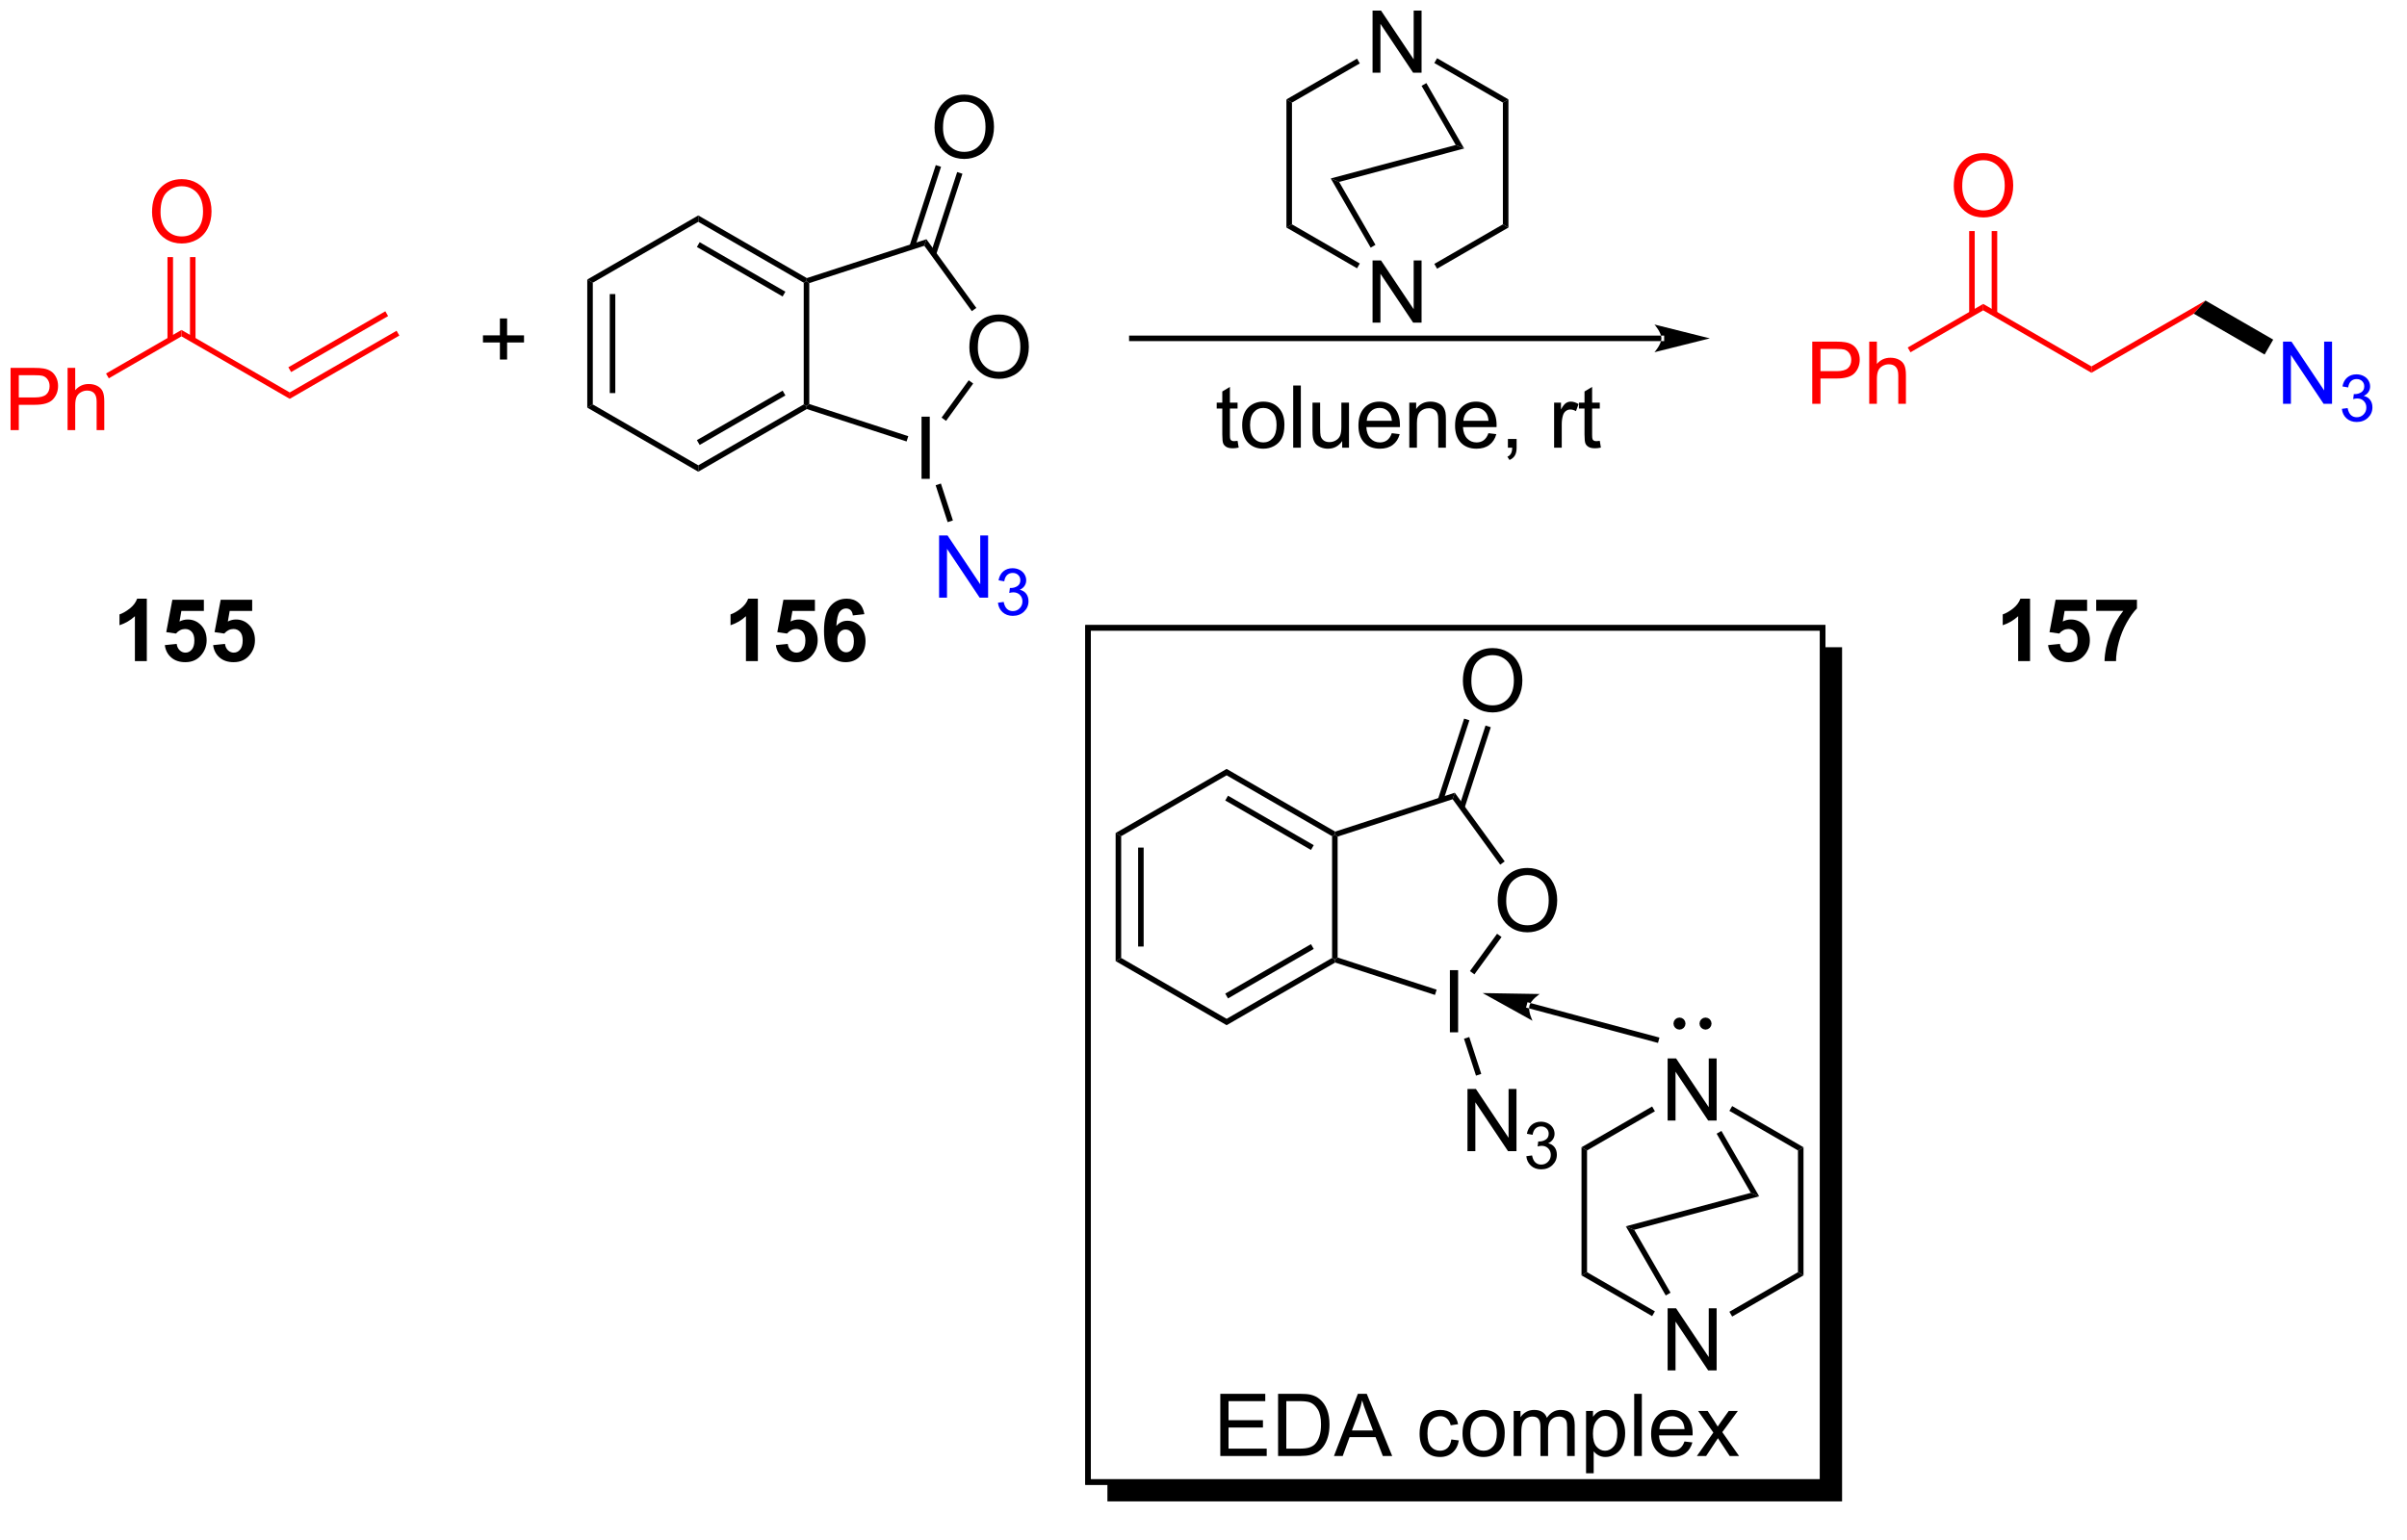 <?xml version="1.0" encoding="UTF-8"?>
<!DOCTYPE svg PUBLIC '-//W3C//DTD SVG 1.0//EN'
          'http://www.w3.org/TR/2001/REC-SVG-20010904/DTD/svg10.dtd'>
<svg stroke-dasharray="none" shape-rendering="auto" xmlns="http://www.w3.org/2000/svg" font-family="'Dialog'" text-rendering="auto" width="608" fill-opacity="1" color-interpolation="auto" color-rendering="auto" preserveAspectRatio="xMidYMid meet" font-size="12px" viewBox="0 0 608 389" fill="black" xmlns:xlink="http://www.w3.org/1999/xlink" stroke="black" image-rendering="auto" stroke-miterlimit="10" stroke-linecap="square" stroke-linejoin="miter" font-style="normal" stroke-width="1" height="389" stroke-dashoffset="0" font-weight="normal" stroke-opacity="1"
><!--Generated by the Batik Graphics2D SVG Generator--><defs id="genericDefs"
  /><g
  ><defs id="defs1"
    ><clipPath clipPathUnits="userSpaceOnUse" id="clipPath1"
      ><path d="M2.484 1.583 L230.14 1.583 L230.14 147.384 L2.484 147.384 L2.484 1.583 Z"
      /></clipPath
      ><clipPath clipPathUnits="userSpaceOnUse" id="clipPath2"
      ><path d="M0.583 15.065 L0.583 156.439 L221.773 156.439 L221.773 15.065 Z"
      /></clipPath
      ><clipPath clipPathUnits="userSpaceOnUse" id="clipPath3"
      ><path d="M0.583 15.065 L0.583 155.84 L220.937 155.84 L220.937 15.065 Z"
      /></clipPath
    ></defs
    ><g fill="red" transform="scale(2.667,2.667) translate(-2.484,-1.583) matrix(1.029,0,0,1.029,1.884,-13.913)" stroke="red"
    ><path d="M1.556 54.658 L1.556 48.931 L3.717 48.931 Q4.287 48.931 4.587 48.986 Q5.009 49.056 5.293 49.254 Q5.579 49.449 5.753 49.806 Q5.928 50.16 5.928 50.587 Q5.928 51.316 5.462 51.824 Q4.998 52.33 3.782 52.33 L2.313 52.33 L2.313 54.658 L1.556 54.658 ZM2.313 51.652 L3.795 51.652 Q4.529 51.652 4.837 51.379 Q5.147 51.105 5.147 50.611 Q5.147 50.251 4.964 49.996 Q4.782 49.738 4.485 49.658 Q4.295 49.605 3.779 49.605 L2.313 49.605 L2.313 51.652 ZM6.803 54.658 L6.803 48.931 L7.506 48.931 L7.506 50.986 Q7.998 50.415 8.748 50.415 Q9.209 50.415 9.548 50.598 Q9.889 50.777 10.035 51.098 Q10.181 51.418 10.181 52.027 L10.181 54.658 L9.477 54.658 L9.477 52.027 Q9.477 51.501 9.248 51.262 Q9.022 51.02 8.602 51.02 Q8.29 51.02 8.014 51.184 Q7.74 51.345 7.623 51.624 Q7.506 51.9 7.506 52.387 L7.506 54.658 L6.803 54.658 Z" stroke="none" clip-path="url(#clipPath3)"
    /></g
    ><g fill="red" transform="matrix(2.743,0,0,2.743,-1.6,-41.321)" stroke="red"
    ><path d="M10.602 49.913 L10.347 49.472 L17.297 45.459 L17.297 46.048 Z" stroke="none" clip-path="url(#clipPath3)"
    /></g
    ><g fill="red" transform="matrix(2.743,0,0,2.743,-1.6,-41.321)" stroke="red"
    ><path d="M17.297 46.048 L17.297 45.459 L27.264 51.213 L27.264 51.802 Z" stroke="none" clip-path="url(#clipPath3)"
    /></g
    ><g fill="red" transform="matrix(2.743,0,0,2.743,-1.6,-41.321)" stroke="red"
    ><path d="M14.585 34.605 Q14.585 33.178 15.351 32.374 Q16.117 31.567 17.328 31.567 Q18.119 31.567 18.755 31.947 Q19.393 32.324 19.726 33.001 Q20.062 33.678 20.062 34.538 Q20.062 35.41 19.71 36.098 Q19.359 36.785 18.713 37.139 Q18.07 37.494 17.322 37.494 Q16.515 37.494 15.877 37.103 Q15.242 36.71 14.913 36.035 Q14.585 35.358 14.585 34.605 ZM15.367 34.616 Q15.367 35.652 15.921 36.249 Q16.479 36.843 17.32 36.843 Q18.174 36.843 18.726 36.241 Q19.281 35.639 19.281 34.535 Q19.281 33.835 19.044 33.314 Q18.807 32.793 18.351 32.507 Q17.898 32.218 17.33 32.218 Q16.525 32.218 15.945 32.772 Q15.367 33.324 15.367 34.616 Z" stroke="none" clip-path="url(#clipPath3)"
    /></g
    ><g fill="red" transform="matrix(2.743,0,0,2.743,-1.6,-41.321)" stroke="red"
    ><path d="M18.588 46.351 L18.588 38.747 L18.078 38.747 L18.078 46.351 ZM16.517 46.351 L16.517 38.747 L16.006 38.747 L16.006 46.351 Z" stroke="none" clip-path="url(#clipPath3)"
    /></g
    ><g transform="matrix(2.743,0,0,2.743,-1.6,-41.321)"
    ><path d="M46.618 48.183 L46.618 46.612 L45.058 46.612 L45.058 45.956 L46.618 45.956 L46.618 44.399 L47.282 44.399 L47.282 45.956 L48.839 45.956 L48.839 46.612 L47.282 46.612 L47.282 48.183 L46.618 48.183 Z" stroke="none" clip-path="url(#clipPath3)"
    /></g
    ><g transform="matrix(2.743,0,0,2.743,-1.6,-41.321)"
    ><path d="M54.663 40.811 L55.173 41.105 L55.173 52.319 L54.663 52.614 ZM56.735 42.154 L56.735 51.271 L57.245 51.271 L57.245 42.154 Z" stroke="none" clip-path="url(#clipPath3)"
    /></g
    ><g transform="matrix(2.743,0,0,2.743,-1.6,-41.321)"
    ><path d="M54.663 52.614 L55.173 52.319 L64.885 57.926 L64.885 58.516 Z" stroke="none" clip-path="url(#clipPath3)"
    /></g
    ><g transform="matrix(2.743,0,0,2.743,-1.6,-41.321)"
    ><path d="M64.885 58.516 L64.885 57.926 L74.597 52.319 L74.852 52.467 L74.881 52.744 ZM65.013 56.05 L72.908 51.492 L72.653 51.05 L64.758 55.608 Z" stroke="none" clip-path="url(#clipPath3)"
    /></g
    ><g transform="matrix(2.743,0,0,2.743,-1.6,-41.321)"
    ><path d="M75.107 52.281 L74.852 52.467 L74.597 52.319 L74.597 41.105 L74.852 40.958 L75.107 41.143 Z" stroke="none" clip-path="url(#clipPath3)"
    /></g
    ><g transform="matrix(2.743,0,0,2.743,-1.6,-41.321)"
    ><path d="M74.881 40.68 L74.852 40.958 L74.597 41.105 L64.885 35.498 L64.885 34.909 ZM72.908 41.933 L65.013 37.375 L64.758 37.817 L72.653 42.375 Z" stroke="none" clip-path="url(#clipPath3)"
    /></g
    ><g transform="matrix(2.743,0,0,2.743,-1.6,-41.321)"
    ><path d="M64.885 34.909 L64.885 35.498 L55.173 41.105 L54.663 40.811 Z" stroke="none" clip-path="url(#clipPath3)"
    /></g
    ><g transform="matrix(2.743,0,0,2.743,-1.6,-41.321)"
    ><path d="M85.445 59.173 L85.445 53.446 L86.203 53.446 L86.203 59.173 L85.445 59.173 Z" stroke="none" clip-path="url(#clipPath3)"
    /></g
    ><g transform="matrix(2.743,0,0,2.743,-1.6,-41.321)"
    ><path d="M89.85 47.073 Q89.85 45.646 90.615 44.842 Q91.381 44.034 92.592 44.034 Q93.384 44.034 94.019 44.414 Q94.657 44.792 94.99 45.469 Q95.326 46.146 95.326 47.005 Q95.326 47.878 94.975 48.565 Q94.623 49.253 93.978 49.607 Q93.334 49.961 92.587 49.961 Q91.78 49.961 91.142 49.571 Q90.506 49.177 90.178 48.503 Q89.85 47.826 89.85 47.073 ZM90.631 47.084 Q90.631 48.12 91.186 48.717 Q91.743 49.31 92.584 49.31 Q93.439 49.31 93.99 48.709 Q94.545 48.107 94.545 47.003 Q94.545 46.302 94.308 45.782 Q94.071 45.261 93.615 44.974 Q93.162 44.685 92.595 44.685 Q91.79 44.685 91.209 45.24 Q90.631 45.792 90.631 47.084 Z" stroke="none" clip-path="url(#clipPath3)"
    /></g
    ><g transform="matrix(2.743,0,0,2.743,-1.6,-41.321)"
    ><path d="M74.881 52.744 L74.852 52.467 L75.107 52.281 L84.226 55.244 L84.069 55.73 Z" stroke="none" clip-path="url(#clipPath3)"
    /></g
    ><g transform="matrix(2.743,0,0,2.743,-1.6,-41.321)"
    ><path d="M87.704 53.833 L87.291 53.533 L89.79 50.094 L90.202 50.394 Z" stroke="none" clip-path="url(#clipPath3)"
    /></g
    ><g transform="matrix(2.743,0,0,2.743,-1.6,-41.321)"
    ><path d="M90.491 43.428 L90.078 43.728 L85.7 37.702 L85.895 37.102 Z" stroke="none" clip-path="url(#clipPath3)"
    /></g
    ><g transform="matrix(2.743,0,0,2.743,-1.6,-41.321)"
    ><path d="M85.895 37.102 L85.7 37.702 L75.107 41.143 L74.852 40.958 L74.881 40.68 Z" stroke="none" clip-path="url(#clipPath3)"
    /></g
    ><g transform="matrix(2.743,0,0,2.743,-1.6,-41.321)"
    ><path d="M86.642 26.817 Q86.642 25.39 87.407 24.585 Q88.173 23.778 89.384 23.778 Q90.176 23.778 90.811 24.158 Q91.449 24.536 91.782 25.213 Q92.118 25.89 92.118 26.749 Q92.118 27.622 91.767 28.309 Q91.415 28.997 90.769 29.351 Q90.126 29.705 89.379 29.705 Q88.571 29.705 87.933 29.314 Q87.298 28.921 86.97 28.247 Q86.642 27.57 86.642 26.817 ZM87.423 26.828 Q87.423 27.864 87.978 28.46 Q88.535 29.054 89.376 29.054 Q90.23 29.054 90.782 28.453 Q91.337 27.851 91.337 26.747 Q91.337 26.046 91.1 25.526 Q90.863 25.005 90.407 24.718 Q89.954 24.429 89.386 24.429 Q88.582 24.429 88.001 24.984 Q87.423 25.536 87.423 26.828 Z" stroke="none" clip-path="url(#clipPath3)"
    /></g
    ><g transform="matrix(2.743,0,0,2.743,-1.6,-41.321)"
    ><path d="M86.792 38.516 L89.212 31.07 L88.727 30.912 L86.307 38.358 ZM84.822 37.876 L87.242 30.43 L86.756 30.272 L84.337 37.718 Z" stroke="none" clip-path="url(#clipPath3)"
    /></g
    ><g fill="blue" transform="matrix(2.743,0,0,2.743,-1.6,-41.321)" stroke="blue"
    ><path d="M87.063 70.118 L87.063 64.392 L87.842 64.392 L90.85 68.887 L90.85 64.392 L91.576 64.392 L91.576 70.118 L90.797 70.118 L87.79 65.618 L87.79 70.118 L87.063 70.118 Z" stroke="none" clip-path="url(#clipPath3)"
    /></g
    ><g fill="blue" transform="matrix(2.743,0,0,2.743,-1.6,-41.321)" stroke="blue"
    ><path d="M92.483 70.584 L93.01 70.513 Q93.102 70.963 93.319 71.16 Q93.538 71.357 93.852 71.357 Q94.223 71.357 94.479 71.099 Q94.737 70.841 94.737 70.461 Q94.737 70.097 94.499 69.863 Q94.262 69.627 93.895 69.627 Q93.747 69.627 93.524 69.685 L93.583 69.222 Q93.635 69.228 93.666 69.228 Q94.004 69.228 94.274 69.052 Q94.543 68.877 94.543 68.509 Q94.543 68.22 94.346 68.031 Q94.151 67.84 93.84 67.84 Q93.532 67.84 93.327 68.033 Q93.122 68.226 93.063 68.613 L92.536 68.519 Q92.633 67.988 92.975 67.697 Q93.319 67.406 93.829 67.406 Q94.18 67.406 94.475 67.556 Q94.772 67.707 94.928 67.968 Q95.085 68.228 95.085 68.521 Q95.085 68.8 94.934 69.029 Q94.786 69.257 94.493 69.392 Q94.874 69.48 95.085 69.757 Q95.296 70.033 95.296 70.449 Q95.296 71.011 94.885 71.404 Q94.475 71.795 93.848 71.795 Q93.284 71.795 92.909 71.459 Q92.536 71.121 92.483 70.584 Z" stroke="none" clip-path="url(#clipPath3)"
    /></g
    ><g transform="matrix(2.743,0,0,2.743,-1.6,-41.321)"
    ><path d="M86.744 59.762 L87.229 59.605 L88.334 63.005 L87.849 63.163 Z" stroke="none" clip-path="url(#clipPath3)"
    /></g
    ><g transform="matrix(2.743,0,0,2.743,-1.6,-41.321)"
    ><path d="M153.577 46.488 L153.577 46.488 L104.814 46.488 L104.558 46.488 L104.558 45.978 L104.814 45.978 L153.577 45.978 L153.832 45.978 L153.832 46.488 ZM158.041 46.233 L152.939 44.957 C152.939 44.957 153.577 45.675 153.577 46.233 C153.577 46.791 152.939 47.508 152.939 47.508 Z" stroke="none" clip-path="url(#clipPath3)"
    /></g
    ><g transform="matrix(2.743,0,0,2.743,-1.6,-41.321)"
    ><path d="M114.548 55.673 L114.65 56.295 Q114.353 56.358 114.119 56.358 Q113.736 56.358 113.525 56.238 Q113.314 56.115 113.228 55.917 Q113.142 55.72 113.142 55.087 L113.142 52.701 L112.626 52.701 L112.626 52.154 L113.142 52.154 L113.142 51.126 L113.843 50.704 L113.843 52.154 L114.548 52.154 L114.548 52.701 L113.843 52.701 L113.843 55.126 Q113.843 55.428 113.879 55.514 Q113.916 55.6 113.999 55.652 Q114.085 55.701 114.241 55.701 Q114.358 55.701 114.548 55.673 ZM114.974 54.227 Q114.974 53.076 115.615 52.522 Q116.151 52.061 116.919 52.061 Q117.776 52.061 118.318 52.621 Q118.862 53.181 118.862 54.17 Q118.862 54.97 118.62 55.431 Q118.38 55.889 117.922 56.144 Q117.464 56.397 116.919 56.397 Q116.05 56.397 115.511 55.839 Q114.974 55.279 114.974 54.227 ZM115.698 54.227 Q115.698 55.024 116.044 55.423 Q116.394 55.819 116.919 55.819 Q117.443 55.819 117.789 55.42 Q118.138 55.022 118.138 54.204 Q118.138 53.436 117.789 53.04 Q117.44 52.641 116.919 52.641 Q116.394 52.641 116.044 53.037 Q115.698 53.431 115.698 54.227 ZM119.671 56.303 L119.671 50.576 L120.374 50.576 L120.374 56.303 L119.671 56.303 ZM124.183 56.303 L124.183 55.694 Q123.698 56.397 122.865 56.397 Q122.498 56.397 122.18 56.256 Q121.862 56.115 121.706 55.902 Q121.552 55.688 121.49 55.381 Q121.448 55.173 121.448 54.725 L121.448 52.154 L122.151 52.154 L122.151 54.454 Q122.151 55.006 122.193 55.196 Q122.261 55.475 122.474 55.634 Q122.69 55.79 123.005 55.79 Q123.323 55.79 123.599 55.628 Q123.878 55.467 123.992 55.188 Q124.107 54.907 124.107 54.376 L124.107 52.154 L124.81 52.154 L124.81 56.303 L124.183 56.303 ZM128.751 54.967 L129.478 55.056 Q129.306 55.694 128.84 56.045 Q128.376 56.397 127.655 56.397 Q126.744 56.397 126.21 55.837 Q125.679 55.274 125.679 54.264 Q125.679 53.217 126.218 52.639 Q126.757 52.061 127.616 52.061 Q128.447 52.061 128.973 52.628 Q129.501 53.194 129.501 54.22 Q129.501 54.282 129.499 54.407 L126.405 54.407 Q126.444 55.092 126.791 55.456 Q127.139 55.819 127.658 55.819 Q128.046 55.819 128.319 55.615 Q128.593 55.412 128.751 54.967 ZM126.444 53.829 L128.759 53.829 Q128.713 53.306 128.494 53.045 Q128.158 52.639 127.624 52.639 Q127.139 52.639 126.809 52.964 Q126.478 53.287 126.444 53.829 ZM130.362 56.303 L130.362 52.154 L130.995 52.154 L130.995 52.743 Q131.451 52.061 132.315 52.061 Q132.69 52.061 133.003 52.196 Q133.318 52.329 133.474 52.548 Q133.63 52.766 133.693 53.069 Q133.732 53.264 133.732 53.751 L133.732 56.303 L133.029 56.303 L133.029 53.779 Q133.029 53.35 132.946 53.136 Q132.865 52.923 132.656 52.798 Q132.448 52.67 132.167 52.67 Q131.716 52.67 131.391 52.956 Q131.065 53.24 131.065 54.037 L131.065 56.303 L130.362 56.303 ZM137.65 54.967 L138.376 55.056 Q138.205 55.694 137.738 56.045 Q137.275 56.397 136.554 56.397 Q135.642 56.397 135.108 55.837 Q134.577 55.274 134.577 54.264 Q134.577 53.217 135.116 52.639 Q135.655 52.061 136.514 52.061 Q137.345 52.061 137.871 52.628 Q138.4 53.194 138.4 54.22 Q138.4 54.282 138.397 54.407 L135.304 54.407 Q135.343 55.092 135.689 55.456 Q136.038 55.819 136.556 55.819 Q136.944 55.819 137.218 55.615 Q137.491 55.412 137.65 54.967 ZM135.343 53.829 L137.658 53.829 Q137.611 53.306 137.392 53.045 Q137.056 52.639 136.522 52.639 Q136.038 52.639 135.707 52.964 Q135.376 53.287 135.343 53.829 ZM139.443 56.303 L139.443 55.501 L140.245 55.501 L140.245 56.303 Q140.245 56.746 140.089 57.016 Q139.933 57.287 139.591 57.436 L139.396 57.136 Q139.62 57.037 139.724 56.847 Q139.831 56.66 139.841 56.303 L139.443 56.303 ZM143.698 56.303 L143.698 52.154 L144.331 52.154 L144.331 52.782 Q144.573 52.342 144.776 52.201 Q144.982 52.061 145.229 52.061 Q145.584 52.061 145.951 52.287 L145.709 52.938 Q145.451 52.787 145.193 52.787 Q144.964 52.787 144.779 52.925 Q144.597 53.063 144.518 53.311 Q144.401 53.686 144.401 54.131 L144.401 56.303 L143.698 56.303 ZM147.904 55.673 L148.005 56.295 Q147.709 56.358 147.474 56.358 Q147.091 56.358 146.88 56.238 Q146.669 56.115 146.584 55.917 Q146.498 55.72 146.498 55.087 L146.498 52.701 L145.982 52.701 L145.982 52.154 L146.498 52.154 L146.498 51.126 L147.198 50.704 L147.198 52.154 L147.904 52.154 L147.904 52.701 L147.198 52.701 L147.198 55.126 Q147.198 55.428 147.235 55.514 Q147.271 55.6 147.354 55.652 Q147.44 55.701 147.597 55.701 Q147.714 55.701 147.904 55.673 Z" stroke="none" clip-path="url(#clipPath3)"
    /></g
    ><g fill="red" transform="matrix(2.743,0,0,2.743,-1.6,-41.321)" stroke="red"
    ><path d="M167.47 52.26 L167.47 46.533 L169.631 46.533 Q170.202 46.533 170.501 46.588 Q170.923 46.658 171.207 46.856 Q171.493 47.052 171.668 47.408 Q171.842 47.763 171.842 48.19 Q171.842 48.919 171.376 49.427 Q170.913 49.932 169.696 49.932 L168.228 49.932 L168.228 52.26 L167.47 52.26 ZM168.228 49.255 L169.71 49.255 Q170.444 49.255 170.751 48.981 Q171.061 48.708 171.061 48.213 Q171.061 47.854 170.879 47.598 Q170.696 47.341 170.4 47.26 Q170.21 47.208 169.694 47.208 L168.228 47.208 L168.228 49.255 ZM172.717 52.26 L172.717 46.533 L173.421 46.533 L173.421 48.588 Q173.913 48.018 174.663 48.018 Q175.124 48.018 175.462 48.2 Q175.803 48.38 175.949 48.7 Q176.095 49.02 176.095 49.63 L176.095 52.26 L175.392 52.26 L175.392 49.63 Q175.392 49.104 175.163 48.864 Q174.936 48.622 174.517 48.622 Q174.204 48.622 173.928 48.786 Q173.655 48.947 173.538 49.226 Q173.421 49.502 173.421 49.989 L173.421 52.26 L172.717 52.26 Z" stroke="none" clip-path="url(#clipPath3)"
    /></g
    ><g fill="red" transform="matrix(2.743,0,0,2.743,-1.6,-41.321)" stroke="red"
    ><path d="M176.516 47.516 L176.261 47.074 L183.212 43.061 L183.212 43.65 Z" stroke="none" clip-path="url(#clipPath3)"
    /></g
    ><g fill="red" transform="matrix(2.743,0,0,2.743,-1.6,-41.321)" stroke="red"
    ><path d="M183.212 43.65 L183.212 43.061 L193.179 48.815 L193.179 49.404 Z" stroke="none" clip-path="url(#clipPath3)"
    /></g
    ><g fill="red" transform="matrix(2.743,0,0,2.743,-1.6,-41.321)" stroke="red"
    ><path d="M180.5 32.208 Q180.5 30.781 181.265 29.976 Q182.031 29.169 183.242 29.169 Q184.034 29.169 184.669 29.549 Q185.307 29.927 185.64 30.604 Q185.976 31.281 185.976 32.14 Q185.976 33.013 185.625 33.7 Q185.273 34.388 184.627 34.742 Q183.984 35.096 183.237 35.096 Q182.429 35.096 181.792 34.705 Q181.156 34.312 180.828 33.638 Q180.5 32.96 180.5 32.208 ZM181.281 32.218 Q181.281 33.255 181.836 33.851 Q182.393 34.445 183.234 34.445 Q184.088 34.445 184.64 33.843 Q185.195 33.242 185.195 32.138 Q185.195 31.437 184.958 30.916 Q184.721 30.395 184.265 30.109 Q183.812 29.82 183.245 29.82 Q182.44 29.82 181.859 30.375 Q181.281 30.927 181.281 32.218 Z" stroke="none" clip-path="url(#clipPath3)"
    /></g
    ><g fill="red" transform="matrix(2.743,0,0,2.743,-1.6,-41.321)" stroke="red"
    ><path d="M184.503 43.954 L184.503 36.349 L183.993 36.349 L183.993 43.954 ZM182.431 43.954 L182.431 36.349 L181.921 36.349 L181.921 43.954 Z" stroke="none" clip-path="url(#clipPath3)"
    /></g
    ><g transform="matrix(2.743,0,0,2.743,-1.6,-41.321)"
    ><path d="M14.103 75.963 L13.006 75.963 L13.006 71.826 Q12.405 72.388 11.587 72.659 L11.587 71.661 Q12.017 71.521 12.519 71.13 Q13.025 70.737 13.212 70.213 L14.103 70.213 L14.103 75.963 ZM15.76 74.49 L16.854 74.378 Q16.901 74.747 17.13 74.966 Q17.362 75.182 17.661 75.182 Q18.005 75.182 18.242 74.904 Q18.482 74.622 18.482 74.06 Q18.482 73.534 18.245 73.271 Q18.01 73.005 17.63 73.005 Q17.159 73.005 16.784 73.424 L15.893 73.294 L16.456 70.315 L19.357 70.315 L19.357 71.341 L17.286 71.341 L17.114 72.315 Q17.482 72.13 17.864 72.13 Q18.596 72.13 19.104 72.661 Q19.612 73.193 19.612 74.042 Q19.612 74.747 19.2 75.302 Q18.643 76.062 17.651 76.062 Q16.857 76.062 16.357 75.635 Q15.857 75.208 15.76 74.49 ZM20.209 74.49 L21.303 74.378 Q21.35 74.747 21.579 74.966 Q21.811 75.182 22.11 75.182 Q22.454 75.182 22.691 74.904 Q22.931 74.622 22.931 74.06 Q22.931 73.534 22.694 73.271 Q22.459 73.005 22.079 73.005 Q21.608 73.005 21.233 73.424 L20.342 73.294 L20.905 70.315 L23.806 70.315 L23.806 71.341 L21.735 71.341 L21.564 72.315 Q21.931 72.13 22.314 72.13 Q23.045 72.13 23.553 72.661 Q24.061 73.193 24.061 74.042 Q24.061 74.747 23.65 75.302 Q23.092 76.062 22.1 76.062 Q21.306 76.062 20.806 75.635 Q20.306 75.208 20.209 74.49 Z" stroke="none" clip-path="url(#clipPath3)"
    /></g
    ><g transform="matrix(2.743,0,0,2.743,-1.6,-41.321)"
    ><path d="M70.373 75.963 L69.276 75.963 L69.276 71.826 Q68.675 72.388 67.857 72.659 L67.857 71.661 Q68.287 71.521 68.789 71.13 Q69.294 70.737 69.482 70.213 L70.373 70.213 L70.373 75.963 ZM72.03 74.49 L73.124 74.378 Q73.171 74.747 73.4 74.966 Q73.632 75.182 73.931 75.182 Q74.275 75.182 74.512 74.904 Q74.751 74.622 74.751 74.06 Q74.751 73.534 74.515 73.271 Q74.28 73.005 73.9 73.005 Q73.429 73.005 73.054 73.424 L72.163 73.294 L72.725 70.315 L75.626 70.315 L75.626 71.341 L73.556 71.341 L73.384 72.315 Q73.751 72.13 74.134 72.13 Q74.866 72.13 75.374 72.661 Q75.882 73.193 75.882 74.042 Q75.882 74.747 75.47 75.302 Q74.913 76.062 73.921 76.062 Q73.126 76.062 72.626 75.635 Q72.126 75.208 72.03 74.49 ZM80.183 71.638 L79.12 71.755 Q79.081 71.427 78.917 71.271 Q78.753 71.115 78.49 71.115 Q78.144 71.115 77.901 71.427 Q77.662 71.74 77.599 72.729 Q78.011 72.245 78.62 72.245 Q79.308 72.245 79.797 72.768 Q80.287 73.292 80.287 74.12 Q80.287 74.997 79.771 75.531 Q79.255 76.062 78.448 76.062 Q77.581 76.062 77.021 75.388 Q76.464 74.713 76.464 73.177 Q76.464 71.604 77.044 70.909 Q77.628 70.213 78.558 70.213 Q79.209 70.213 79.636 70.578 Q80.065 70.943 80.183 71.638 ZM77.693 74.034 Q77.693 74.568 77.938 74.859 Q78.185 75.151 78.503 75.151 Q78.808 75.151 79.011 74.914 Q79.214 74.674 79.214 74.13 Q79.214 73.573 78.995 73.312 Q78.776 73.052 78.448 73.052 Q78.13 73.052 77.912 73.302 Q77.693 73.549 77.693 74.034 Z" stroke="none" clip-path="url(#clipPath3)"
    /></g
    ><g transform="matrix(2.743,0,0,2.743,-1.6,-41.321)"
    ><path d="M187.526 75.963 L186.43 75.963 L186.43 71.826 Q185.828 72.388 185.01 72.659 L185.01 71.661 Q185.44 71.521 185.943 71.13 Q186.448 70.737 186.635 70.213 L187.526 70.213 L187.526 75.963 ZM189.184 74.49 L190.277 74.378 Q190.324 74.747 190.553 74.966 Q190.785 75.182 191.084 75.182 Q191.428 75.182 191.665 74.904 Q191.905 74.622 191.905 74.06 Q191.905 73.534 191.668 73.271 Q191.434 73.005 191.053 73.005 Q190.582 73.005 190.207 73.424 L189.316 73.294 L189.879 70.315 L192.78 70.315 L192.78 71.341 L190.709 71.341 L190.538 72.315 Q190.905 72.13 191.288 72.13 Q192.019 72.13 192.527 72.661 Q193.035 73.193 193.035 74.042 Q193.035 74.747 192.624 75.302 Q192.066 76.062 191.074 76.062 Q190.28 76.062 189.78 75.635 Q189.28 75.208 189.184 74.49 ZM193.617 71.333 L193.617 70.315 L197.37 70.315 L197.37 71.112 Q196.906 71.568 196.424 72.424 Q195.945 73.279 195.693 74.242 Q195.44 75.206 195.445 75.963 L194.385 75.963 Q194.414 74.776 194.875 73.542 Q195.338 72.307 196.112 71.333 L193.617 71.333 Z" stroke="none" clip-path="url(#clipPath3)"
    /></g
    ><g transform="matrix(2.743,0,0,2.743,-1.6,-41.321)"
    ><path d="M154.151 141.304 L154.151 135.578 L154.93 135.578 L157.938 140.073 L157.938 135.578 L158.664 135.578 L158.664 141.304 L157.886 141.304 L154.878 136.804 L154.878 141.304 L154.151 141.304 Z" stroke="none" clip-path="url(#clipPath3)"
    /></g
    ><g transform="matrix(2.743,0,0,2.743,-1.6,-41.321)"
    ><path d="M154.151 118.287 L154.151 112.561 L154.93 112.561 L157.938 117.055 L157.938 112.561 L158.664 112.561 L158.664 118.287 L157.886 118.287 L154.878 113.787 L154.878 118.287 L154.151 118.287 Z" stroke="none" clip-path="url(#clipPath3)"
    /></g
    ><g transform="matrix(2.743,0,0,2.743,-1.6,-41.321)"
    ><path d="M146.22 120.744 L146.73 121.039 L146.73 132.253 L146.22 132.547 Z" stroke="none" clip-path="url(#clipPath3)"
    /></g
    ><g transform="matrix(2.743,0,0,2.743,-1.6,-41.321)"
    ><path d="M146.22 132.547 L146.73 132.253 L152.979 135.861 L152.724 136.302 Z" stroke="none" clip-path="url(#clipPath3)"
    /></g
    ><g transform="matrix(2.743,0,0,2.743,-1.6,-41.321)"
    ><path d="M160.095 136.34 L159.839 135.898 L166.154 132.253 L166.664 132.547 Z" stroke="none" clip-path="url(#clipPath3)"
    /></g
    ><g transform="matrix(2.743,0,0,2.743,-1.6,-41.321)"
    ><path d="M166.664 132.547 L166.154 132.253 L166.154 121.039 L166.664 120.744 Z" stroke="none" clip-path="url(#clipPath3)"
    /></g
    ><g transform="matrix(2.743,0,0,2.743,-1.6,-41.321)"
    ><path d="M166.664 120.744 L166.154 121.039 L159.839 117.393 L160.095 116.951 Z" stroke="none" clip-path="url(#clipPath3)"
    /></g
    ><g transform="matrix(2.743,0,0,2.743,-1.6,-41.321)"
    ><path d="M152.724 116.989 L152.979 117.431 L146.73 121.039 L146.22 120.744 Z" stroke="none" clip-path="url(#clipPath3)"
    /></g
    ><g transform="matrix(2.743,0,0,2.743,-1.6,-41.321)"
    ><path d="M158.664 119.496 L159.106 119.241 L162.583 125.264 L161.809 124.944 Z" stroke="none" clip-path="url(#clipPath3)"
    /></g
    ><g transform="matrix(2.743,0,0,2.743,-1.6,-41.321)"
    ><path d="M154.42 134.143 L153.978 134.398 L150.3 128.027 L151.075 128.348 Z" stroke="none" clip-path="url(#clipPath3)"
    /></g
    ><g transform="matrix(2.743,0,0,2.743,-1.6,-41.321)"
    ><path d="M151.075 128.348 L150.3 128.027 L161.809 124.944 L162.583 125.264 Z" stroke="none" clip-path="url(#clipPath3)"
    /></g
    ><g transform="matrix(2.743,0,0,2.743,-1.6,-41.321)"
    ><path d="M103.319 91.796 L103.829 92.091 L103.829 103.305 L103.319 103.599 ZM105.39 93.139 L105.39 102.256 L105.9 102.256 L105.9 93.139 Z" stroke="none" clip-path="url(#clipPath3)"
    /></g
    ><g transform="matrix(2.743,0,0,2.743,-1.6,-41.321)"
    ><path d="M103.319 103.599 L103.829 103.305 L113.54 108.912 L113.54 109.501 Z" stroke="none" clip-path="url(#clipPath3)"
    /></g
    ><g transform="matrix(2.743,0,0,2.743,-1.6,-41.321)"
    ><path d="M113.54 109.501 L113.54 108.912 L123.252 103.305 L123.507 103.452 L123.537 103.73 ZM113.668 107.035 L121.563 102.477 L121.308 102.035 L113.413 106.593 Z" stroke="none" clip-path="url(#clipPath3)"
    /></g
    ><g transform="matrix(2.743,0,0,2.743,-1.6,-41.321)"
    ><path d="M123.762 103.267 L123.507 103.452 L123.252 103.305 L123.252 92.091 L123.507 91.943 L123.762 92.129 Z" stroke="none" clip-path="url(#clipPath3)"
    /></g
    ><g transform="matrix(2.743,0,0,2.743,-1.6,-41.321)"
    ><path d="M123.537 91.666 L123.507 91.943 L123.252 92.091 L113.54 86.484 L113.54 85.894 ZM121.563 92.918 L113.668 88.36 L113.413 88.802 L121.308 93.36 Z" stroke="none" clip-path="url(#clipPath3)"
    /></g
    ><g transform="matrix(2.743,0,0,2.743,-1.6,-41.321)"
    ><path d="M113.54 85.894 L113.54 86.484 L103.829 92.091 L103.319 91.796 Z" stroke="none" clip-path="url(#clipPath3)"
    /></g
    ><g transform="matrix(2.743,0,0,2.743,-1.6,-41.321)"
    ><path d="M134.1 110.158 L134.1 104.432 L134.858 104.432 L134.858 110.158 L134.1 110.158 Z" stroke="none" clip-path="url(#clipPath3)"
    /></g
    ><g transform="matrix(2.743,0,0,2.743,-1.6,-41.321)"
    ><path d="M138.505 98.058 Q138.505 96.632 139.271 95.827 Q140.037 95.019 141.248 95.019 Q142.039 95.019 142.675 95.4 Q143.313 95.777 143.646 96.454 Q143.982 97.132 143.982 97.991 Q143.982 98.863 143.63 99.551 Q143.279 100.238 142.633 100.592 Q141.99 100.947 141.242 100.947 Q140.435 100.947 139.797 100.556 Q139.162 100.163 138.833 99.488 Q138.505 98.811 138.505 98.058 ZM139.287 98.069 Q139.287 99.105 139.841 99.702 Q140.399 100.296 141.24 100.296 Q142.094 100.296 142.646 99.694 Q143.201 99.092 143.201 97.988 Q143.201 97.288 142.964 96.767 Q142.727 96.246 142.271 95.96 Q141.818 95.671 141.25 95.671 Q140.445 95.671 139.865 96.225 Q139.287 96.777 139.287 98.069 Z" stroke="none" clip-path="url(#clipPath3)"
    /></g
    ><g transform="matrix(2.743,0,0,2.743,-1.6,-41.321)"
    ><path d="M123.537 103.73 L123.507 103.452 L123.762 103.267 L132.881 106.23 L132.724 106.715 Z" stroke="none" clip-path="url(#clipPath3)"
    /></g
    ><g transform="matrix(2.743,0,0,2.743,-1.6,-41.321)"
    ><path d="M136.359 104.819 L135.946 104.519 L138.445 101.079 L138.858 101.379 Z" stroke="none" clip-path="url(#clipPath3)"
    /></g
    ><g transform="matrix(2.743,0,0,2.743,-1.6,-41.321)"
    ><path d="M139.147 94.413 L138.734 94.713 L134.355 88.687 L134.55 88.087 Z" stroke="none" clip-path="url(#clipPath3)"
    /></g
    ><g transform="matrix(2.743,0,0,2.743,-1.6,-41.321)"
    ><path d="M134.55 88.087 L134.355 88.687 L123.762 92.129 L123.507 91.943 L123.537 91.666 Z" stroke="none" clip-path="url(#clipPath3)"
    /></g
    ><g transform="matrix(2.743,0,0,2.743,-1.6,-41.321)"
    ><path d="M135.297 77.802 Q135.297 76.375 136.063 75.571 Q136.828 74.763 138.039 74.763 Q138.831 74.763 139.466 75.144 Q140.104 75.521 140.438 76.198 Q140.774 76.875 140.774 77.735 Q140.774 78.607 140.422 79.295 Q140.071 79.982 139.425 80.336 Q138.781 80.691 138.034 80.691 Q137.227 80.691 136.589 80.3 Q135.953 79.907 135.625 79.232 Q135.297 78.555 135.297 77.802 ZM136.078 77.813 Q136.078 78.849 136.633 79.446 Q137.19 80.039 138.031 80.039 Q138.886 80.039 139.438 79.438 Q139.992 78.836 139.992 77.732 Q139.992 77.032 139.756 76.511 Q139.518 75.99 139.063 75.704 Q138.61 75.414 138.042 75.414 Q137.237 75.414 136.656 75.969 Q136.078 76.521 136.078 77.813 Z" stroke="none" clip-path="url(#clipPath3)"
    /></g
    ><g transform="matrix(2.743,0,0,2.743,-1.6,-41.321)"
    ><path d="M135.448 89.502 L137.867 82.055 L137.382 81.898 L134.963 89.344 ZM133.478 88.861 L135.897 81.415 L135.412 81.258 L132.992 88.704 Z" stroke="none" clip-path="url(#clipPath3)"
    /></g
    ><g transform="matrix(2.743,0,0,2.743,-1.6,-41.321)"
    ><path d="M135.719 121.104 L135.719 115.377 L136.497 115.377 L139.505 119.872 L139.505 115.377 L140.232 115.377 L140.232 121.104 L139.453 121.104 L136.445 116.604 L136.445 121.104 L135.719 121.104 Z" stroke="none" clip-path="url(#clipPath3)"
    /></g
    ><g transform="matrix(2.743,0,0,2.743,-1.6,-41.321)"
    ><path d="M141.138 121.569 L141.666 121.499 Q141.757 121.948 141.974 122.145 Q142.193 122.342 142.507 122.342 Q142.879 122.342 143.134 122.085 Q143.392 121.827 143.392 121.446 Q143.392 121.083 143.154 120.848 Q142.918 120.612 142.55 120.612 Q142.402 120.612 142.179 120.671 L142.238 120.208 Q142.291 120.213 142.322 120.213 Q142.66 120.213 142.929 120.038 Q143.199 119.862 143.199 119.495 Q143.199 119.206 143.002 119.016 Q142.806 118.825 142.496 118.825 Q142.187 118.825 141.982 119.018 Q141.777 119.212 141.718 119.598 L141.191 119.504 Q141.289 118.973 141.631 118.682 Q141.974 118.391 142.484 118.391 Q142.836 118.391 143.131 118.542 Q143.427 118.692 143.584 118.954 Q143.74 119.213 143.74 119.506 Q143.74 119.786 143.589 120.014 Q143.441 120.243 143.148 120.377 Q143.529 120.465 143.74 120.743 Q143.951 121.018 143.951 121.434 Q143.951 121.997 143.541 122.389 Q143.131 122.78 142.504 122.78 Q141.939 122.78 141.564 122.444 Q141.191 122.106 141.138 121.569 Z" stroke="none" clip-path="url(#clipPath3)"
    /></g
    ><g transform="matrix(2.743,0,0,2.743,-1.6,-41.321)"
    ><path d="M135.399 110.748 L135.885 110.59 L136.99 113.99 L136.504 114.148 Z" stroke="none" clip-path="url(#clipPath3)"
    /></g
    ><g transform="matrix(2.743,0,0,2.743,-1.6,-41.321)"
    ><path d="M141.492 107.451 L141.492 107.451 L153.151 110.575 L153.398 110.641 L153.266 111.134 L153.019 111.068 L141.36 107.944 L141.114 107.878 L141.246 107.385 ZM137.114 106.542 L141.712 109.094 C141.712 109.094 141.282 108.236 141.426 107.697 C141.571 107.158 142.372 106.63 142.372 106.63 Z" stroke="none" clip-path="url(#clipPath3)"
    /></g
    ><g stroke-width="0.51" transform="matrix(2.743,0,0,2.743,-1.6,-41.321)"
    ><path fill="none" d="M100.777 72.899 L168.43 72.899 L168.43 151.581 L100.777 151.581 Z" clip-path="url(#clipPath3)"
    /></g
    ><g stroke-width="0.51" transform="matrix(2.743,0,0,2.743,-1.6,-41.321)"
    ><path fill="none" d="M100.777 72.899 L168.43 72.899 L168.43 151.581 L100.777 151.581 Z" clip-path="url(#clipPath3)"
    /></g
    ><g transform="matrix(2.743,0,0,2.743,-1.6,-41.321)"
    ><path d="M168.43 74.684 L168.43 151.581 L102.563 151.581 L102.563 153.367 L170.216 153.367 L170.216 74.684 ZM3543.55 2980.168 L3543.55 6075.636 L5832.04 6075.636 L5832.04 2980.168 Z" stroke="none" clip-path="url(#clipPath3)"
    /></g
    ><g transform="matrix(2.743,0,0,2.743,-1.6,-41.321)"
    ><path d="M112.958 149.184 L112.958 143.457 L117.099 143.457 L117.099 144.131 L113.716 144.131 L113.716 145.887 L116.885 145.887 L116.885 146.559 L113.716 146.559 L113.716 148.506 L117.232 148.506 L117.232 149.184 L112.958 149.184 ZM118.279 149.184 L118.279 143.457 L120.253 143.457 Q120.919 143.457 121.271 143.538 Q121.763 143.652 122.112 143.949 Q122.565 144.332 122.789 144.928 Q123.013 145.522 123.013 146.288 Q123.013 146.941 122.859 147.447 Q122.708 147.949 122.469 148.28 Q122.232 148.608 121.948 148.798 Q121.667 148.988 121.266 149.087 Q120.865 149.184 120.346 149.184 L118.279 149.184 ZM119.036 148.506 L120.26 148.506 Q120.826 148.506 121.148 148.402 Q121.471 148.296 121.661 148.106 Q121.932 147.835 122.081 147.381 Q122.232 146.926 122.232 146.277 Q122.232 145.379 121.938 144.897 Q121.643 144.413 121.221 144.249 Q120.917 144.131 120.24 144.131 L119.036 144.131 L119.036 148.506 ZM123.426 149.184 L125.626 143.457 L126.444 143.457 L128.788 149.184 L127.923 149.184 L127.257 147.449 L124.861 147.449 L124.233 149.184 L123.426 149.184 ZM125.079 146.832 L127.022 146.832 L126.423 145.246 Q126.15 144.522 126.017 144.059 Q125.907 144.608 125.71 145.152 L125.079 146.832 ZM134.232 147.663 L134.924 147.754 Q134.81 148.468 134.344 148.874 Q133.878 149.277 133.198 149.277 Q132.346 149.277 131.828 148.72 Q131.31 148.163 131.31 147.124 Q131.31 146.452 131.531 145.949 Q131.755 145.444 132.211 145.194 Q132.667 144.941 133.201 144.941 Q133.878 144.941 134.307 145.282 Q134.737 145.624 134.857 146.254 L134.174 146.358 Q134.076 145.941 133.828 145.731 Q133.581 145.519 133.229 145.519 Q132.698 145.519 132.365 145.9 Q132.034 146.28 132.034 147.106 Q132.034 147.941 132.354 148.322 Q132.674 148.699 133.19 148.699 Q133.604 148.699 133.88 148.447 Q134.159 148.191 134.232 147.663 ZM135.263 147.108 Q135.263 145.957 135.904 145.402 Q136.44 144.941 137.208 144.941 Q138.065 144.941 138.607 145.501 Q139.151 146.061 139.151 147.051 Q139.151 147.85 138.909 148.311 Q138.669 148.769 138.211 149.025 Q137.753 149.277 137.208 149.277 Q136.339 149.277 135.799 148.72 Q135.263 148.16 135.263 147.108 ZM135.987 147.108 Q135.987 147.905 136.333 148.303 Q136.682 148.699 137.208 148.699 Q137.732 148.699 138.078 148.301 Q138.427 147.902 138.427 147.085 Q138.427 146.316 138.078 145.921 Q137.729 145.522 137.208 145.522 Q136.682 145.522 136.333 145.918 Q135.987 146.311 135.987 147.108 ZM139.975 149.184 L139.975 145.035 L140.603 145.035 L140.603 145.616 Q140.798 145.311 141.121 145.126 Q141.447 144.941 141.861 144.941 Q142.322 144.941 142.616 145.134 Q142.913 145.324 143.032 145.668 Q143.525 144.941 144.314 144.941 Q144.931 144.941 145.262 145.282 Q145.595 145.624 145.595 146.335 L145.595 149.184 L144.897 149.184 L144.897 146.569 Q144.897 146.147 144.827 145.962 Q144.759 145.777 144.579 145.665 Q144.4 145.551 144.157 145.551 Q143.72 145.551 143.431 145.843 Q143.142 146.131 143.142 146.772 L143.142 149.184 L142.439 149.184 L142.439 146.488 Q142.439 146.019 142.267 145.785 Q142.095 145.551 141.704 145.551 Q141.407 145.551 141.155 145.707 Q140.905 145.863 140.79 146.165 Q140.678 146.465 140.678 147.03 L140.678 149.184 L139.975 149.184 ZM146.639 150.775 L146.639 145.035 L147.28 145.035 L147.28 145.574 Q147.506 145.256 147.79 145.1 Q148.077 144.941 148.483 144.941 Q149.014 144.941 149.421 145.215 Q149.827 145.488 150.032 145.986 Q150.241 146.483 150.241 147.077 Q150.241 147.715 150.012 148.225 Q149.782 148.733 149.348 149.006 Q148.913 149.277 148.431 149.277 Q148.079 149.277 147.801 149.129 Q147.522 148.981 147.342 148.754 L147.342 150.775 L146.639 150.775 ZM147.275 147.131 Q147.275 147.934 147.598 148.316 Q147.923 148.699 148.384 148.699 Q148.853 148.699 149.186 148.303 Q149.522 147.905 149.522 147.074 Q149.522 146.28 149.194 145.887 Q148.869 145.491 148.415 145.491 Q147.967 145.491 147.621 145.913 Q147.275 146.332 147.275 147.131 ZM151.073 149.184 L151.073 143.457 L151.776 143.457 L151.776 149.184 L151.073 149.184 ZM155.704 147.848 L156.431 147.936 Q156.259 148.574 155.793 148.926 Q155.329 149.277 154.608 149.277 Q153.697 149.277 153.163 148.718 Q152.631 148.155 152.631 147.144 Q152.631 146.098 153.171 145.519 Q153.71 144.941 154.569 144.941 Q155.4 144.941 155.926 145.509 Q156.454 146.074 156.454 147.1 Q156.454 147.163 156.452 147.288 L153.358 147.288 Q153.397 147.973 153.744 148.337 Q154.092 148.699 154.611 148.699 Q154.999 148.699 155.272 148.496 Q155.546 148.293 155.704 147.848 ZM153.397 146.71 L155.712 146.71 Q155.665 146.186 155.447 145.926 Q155.111 145.519 154.577 145.519 Q154.092 145.519 153.762 145.845 Q153.431 146.168 153.397 146.71 ZM156.846 149.184 L158.362 147.027 L156.958 145.035 L157.839 145.035 L158.474 146.006 Q158.654 146.285 158.763 146.473 Q158.935 146.215 159.081 146.014 L159.779 145.035 L160.62 145.035 L159.185 146.988 L160.729 149.184 L159.865 149.184 L159.013 147.894 L158.786 147.546 L157.698 149.184 L156.846 149.184 Z" stroke="none" clip-path="url(#clipPath3)"
    /></g
    ><g transform="matrix(2.743,0,0,2.743,-1.6,-41.321)"
    ><path d="M155.243 109.652 C155.078 109.652 154.944 109.518 154.944 109.352 C154.944 109.187 155.078 109.053 155.243 109.053 C155.409 109.053 155.543 109.187 155.543 109.352 C155.543 109.518 155.409 109.652 155.243 109.652" stroke="none" clip-path="url(#clipPath3)"
    /></g
    ><g stroke-width="0.51" transform="matrix(2.743,0,0,2.743,-1.6,-41.321)" stroke-linejoin="round" stroke-linecap="round"
    ><path fill="none" d="M155.243 109.652 C155.078 109.652 154.944 109.518 154.944 109.352 C154.944 109.187 155.078 109.053 155.243 109.053 C155.409 109.053 155.543 109.187 155.543 109.352 C155.543 109.518 155.409 109.652 155.243 109.652" clip-path="url(#clipPath3)"
    /></g
    ><g transform="matrix(2.743,0,0,2.743,-1.6,-41.321)"
    ><path d="M157.641 109.652 C157.475 109.652 157.341 109.518 157.341 109.352 C157.341 109.187 157.475 109.053 157.641 109.053 C157.806 109.053 157.941 109.187 157.941 109.352 C157.941 109.518 157.806 109.652 157.641 109.652" stroke="none" clip-path="url(#clipPath3)"
    /></g
    ><g stroke-width="0.51" transform="matrix(2.743,0,0,2.743,-1.6,-41.321)" stroke-linejoin="round" stroke-linecap="round"
    ><path fill="none" d="M157.641 109.652 C157.475 109.652 157.341 109.518 157.341 109.352 C157.341 109.187 157.475 109.053 157.641 109.053 C157.806 109.053 157.941 109.187 157.941 109.352 C157.941 109.518 157.806 109.652 157.641 109.652" clip-path="url(#clipPath3)"
    /></g
    ><g fill="red" transform="matrix(2.743,0,0,2.743,-1.6,-41.321)" stroke="red"
    ><path d="M27.264 51.802 L27.264 51.213 L37.103 45.532 L37.358 45.974 ZM27.392 49.337 L36.323 44.18 L36.068 43.738 L27.137 48.895 Z" stroke="none" clip-path="url(#clipPath3)"
    /></g
    ><g fill="red" transform="matrix(2.743,0,0,2.743,-1.6,-41.321)" stroke="red"
    ><path d="M193.179 49.404 L193.179 48.815 L203.684 42.75 L202.607 43.961 Z" stroke="none" clip-path="url(#clipPath3)"
    /></g
    ><g fill="blue" transform="matrix(2.743,0,0,2.743,-1.6,-41.321)" stroke="blue"
    ><path d="M210.822 52.26 L210.822 46.533 L211.6 46.533 L214.608 51.028 L214.608 46.533 L215.335 46.533 L215.335 52.26 L214.556 52.26 L211.548 47.76 L211.548 52.26 L210.822 52.26 Z" stroke="none" clip-path="url(#clipPath3)"
    /></g
    ><g fill="blue" transform="matrix(2.743,0,0,2.743,-1.6,-41.321)" stroke="blue"
    ><path d="M216.242 52.725 L216.769 52.655 Q216.861 53.104 217.077 53.301 Q217.296 53.499 217.611 53.499 Q217.982 53.499 218.238 53.241 Q218.495 52.983 218.495 52.602 Q218.495 52.239 218.257 52.004 Q218.021 51.768 217.654 51.768 Q217.505 51.768 217.282 51.827 L217.341 51.364 Q217.394 51.37 217.425 51.37 Q217.763 51.37 218.032 51.194 Q218.302 51.018 218.302 50.651 Q218.302 50.362 218.105 50.172 Q217.909 49.981 217.599 49.981 Q217.29 49.981 217.085 50.174 Q216.88 50.368 216.821 50.754 L216.294 50.661 Q216.392 50.129 216.734 49.838 Q217.077 49.547 217.587 49.547 Q217.939 49.547 218.234 49.698 Q218.53 49.848 218.687 50.11 Q218.843 50.37 218.843 50.663 Q218.843 50.942 218.693 51.17 Q218.544 51.399 218.251 51.534 Q218.632 51.622 218.843 51.899 Q219.054 52.174 219.054 52.59 Q219.054 53.153 218.644 53.545 Q218.234 53.936 217.607 53.936 Q217.042 53.936 216.667 53.6 Q216.294 53.262 216.242 52.725 Z" stroke="none" clip-path="url(#clipPath3)"
    /></g
    ><g transform="matrix(2.743,0,0,2.743,-1.6,-41.321)"
    ><path d="M202.607 43.961 L203.684 42.75 L209.918 46.349 L209.125 47.724 Z" stroke="none" clip-path="url(#clipPath3)"
    /></g
    ><g transform="matrix(2.743,0,0,2.743,-1.6,-41.321)"
    ><path d="M126.979 44.781 L126.979 39.054 L127.757 39.054 L130.765 43.549 L130.765 39.054 L131.492 39.054 L131.492 44.781 L130.713 44.781 L127.705 40.281 L127.705 44.781 L126.979 44.781 Z" stroke="none" clip-path="url(#clipPath3)"
    /></g
    ><g transform="matrix(2.743,0,0,2.743,-1.6,-41.321)"
    ><path d="M126.979 21.763 L126.979 16.037 L127.757 16.037 L130.765 20.532 L130.765 16.037 L131.492 16.037 L131.492 21.763 L130.713 21.763 L127.705 17.263 L127.705 21.763 L126.979 21.763 Z" stroke="none" clip-path="url(#clipPath3)"
    /></g
    ><g transform="matrix(2.743,0,0,2.743,-1.6,-41.321)"
    ><path d="M119.047 24.22 L119.558 24.515 L119.558 35.729 L119.047 36.024 Z" stroke="none" clip-path="url(#clipPath3)"
    /></g
    ><g transform="matrix(2.743,0,0,2.743,-1.6,-41.321)"
    ><path d="M119.047 36.024 L119.558 35.729 L125.806 39.337 L125.551 39.779 Z" stroke="none" clip-path="url(#clipPath3)"
    /></g
    ><g transform="matrix(2.743,0,0,2.743,-1.6,-41.321)"
    ><path d="M132.922 39.816 L132.667 39.374 L138.981 35.729 L139.491 36.024 Z" stroke="none" clip-path="url(#clipPath3)"
    /></g
    ><g transform="matrix(2.743,0,0,2.743,-1.6,-41.321)"
    ><path d="M139.491 36.024 L138.981 35.729 L138.981 24.515 L139.491 24.22 Z" stroke="none" clip-path="url(#clipPath3)"
    /></g
    ><g transform="matrix(2.743,0,0,2.743,-1.6,-41.321)"
    ><path d="M139.491 24.22 L138.981 24.515 L132.667 20.869 L132.922 20.427 Z" stroke="none" clip-path="url(#clipPath3)"
    /></g
    ><g transform="matrix(2.743,0,0,2.743,-1.6,-41.321)"
    ><path d="M125.551 20.465 L125.806 20.907 L119.558 24.515 L119.047 24.22 Z" stroke="none" clip-path="url(#clipPath3)"
    /></g
    ><g transform="matrix(2.743,0,0,2.743,-1.6,-41.321)"
    ><path d="M131.492 22.973 L131.934 22.718 L135.411 28.741 L134.637 28.42 Z" stroke="none" clip-path="url(#clipPath3)"
    /></g
    ><g transform="matrix(2.743,0,0,2.743,-1.6,-41.321)"
    ><path d="M127.248 37.619 L126.806 37.874 L123.128 31.503 L123.902 31.824 Z" stroke="none" clip-path="url(#clipPath3)"
    /></g
    ><g transform="matrix(2.743,0,0,2.743,-1.6,-41.321)"
    ><path d="M123.902 31.824 L123.128 31.503 L134.637 28.42 L135.411 28.741 Z" stroke="none" clip-path="url(#clipPath3)"
    /></g
  ></g
></svg
>

